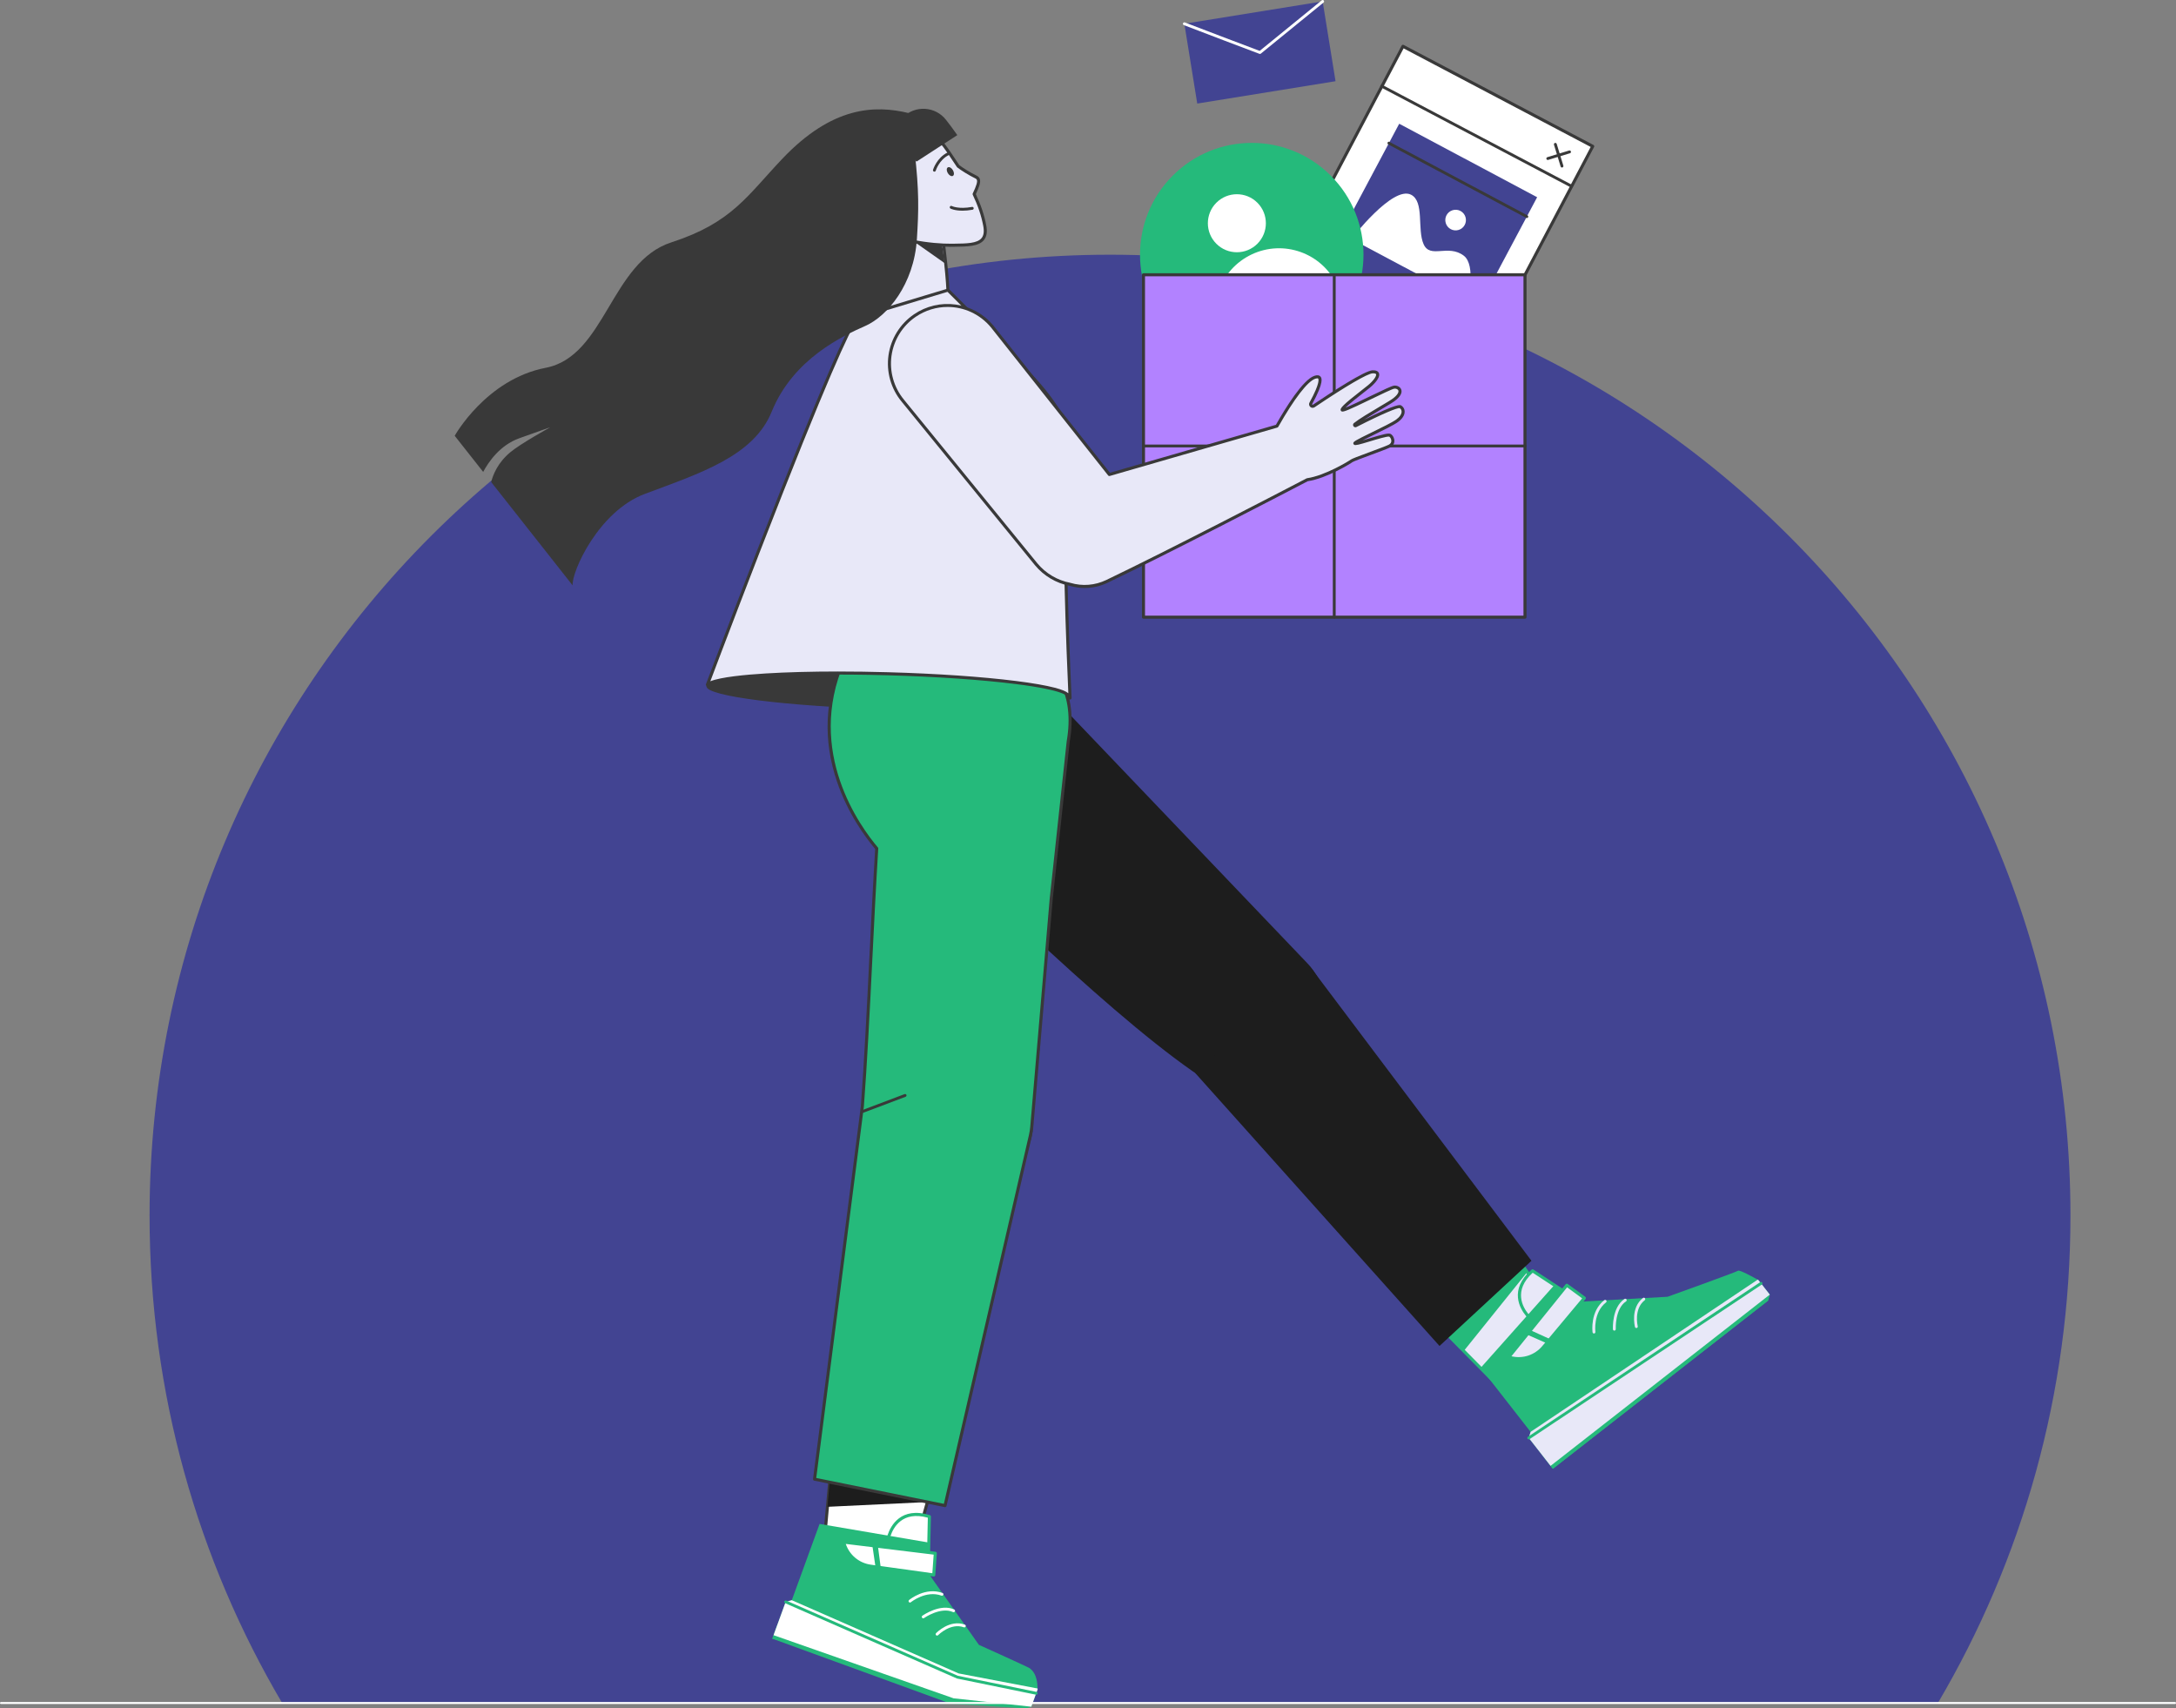 <?xml version="1.0" encoding="UTF-8"?> <svg xmlns="http://www.w3.org/2000/svg" width="293" height="230" viewBox="0 0 293 230" fill="none"><rect x="0" y="0" width="293" height="230" fill="#808080" stroke="none"/> <g clip-path="url(#clip0_100_3486)"> <path d="M278.789 163.652C278.789 187.604 272.281 210.036 260.936 229.275H37.993C26.648 210.036 20.14 187.604 20.14 163.652C20.14 92.209 78.041 34.292 149.464 34.292C220.888 34.292 278.789 92.209 278.789 163.652Z" fill="#424492"></path> <path d="M188.907 6.232L172.427 37.524L197.978 50.988L214.458 19.696L188.907 6.232Z" fill="white"></path> <path d="M197.977 51.194C197.945 51.194 197.912 51.186 197.882 51.17L172.33 37.706C172.282 37.68 172.246 37.637 172.23 37.585C172.214 37.533 172.219 37.476 172.245 37.427L188.729 6.136C188.782 6.036 188.907 5.997 189.007 6.05L214.558 19.514C214.607 19.539 214.643 19.583 214.659 19.635C214.675 19.687 214.669 19.744 214.644 19.792L198.16 51.083C198.123 51.153 198.051 51.193 197.978 51.193L197.977 51.194ZM172.704 37.437L197.891 50.709L214.184 19.783L188.996 6.511L172.704 37.437Z" fill="#393939"></path> <path d="M211.604 25.257C211.573 25.257 211.543 25.249 211.515 25.234L185.963 11.771C185.87 11.721 185.834 11.605 185.884 11.512C185.933 11.418 186.049 11.383 186.142 11.432L211.693 24.896C211.787 24.945 211.823 25.061 211.773 25.155C211.739 25.22 211.672 25.257 211.604 25.257Z" fill="#393939"></path> <path d="M210.321 22.553C210.239 22.553 210.163 22.5 210.139 22.417L209.244 19.485C209.213 19.384 209.271 19.277 209.372 19.245C209.473 19.214 209.58 19.272 209.612 19.373L210.506 22.305C210.537 22.407 210.48 22.514 210.378 22.545C210.359 22.551 210.34 22.553 210.322 22.553H210.321Z" fill="#393939"></path> <path d="M208.409 21.535C208.326 21.535 208.251 21.481 208.226 21.399C208.195 21.297 208.252 21.19 208.353 21.159L211.285 20.264C211.386 20.233 211.493 20.291 211.525 20.392C211.556 20.493 211.498 20.6 211.397 20.632L208.465 21.526C208.447 21.532 208.428 21.535 208.409 21.535H208.409Z" fill="#393939"></path> <path d="M206.977 26.551L188.404 16.66L178.499 35.27L197.073 45.16L206.977 26.551Z" fill="#424492"></path> <path d="M205.59 29.354C205.559 29.354 205.529 29.347 205.5 29.332L186.926 19.441C186.833 19.392 186.798 19.276 186.847 19.182C186.897 19.089 187.013 19.052 187.106 19.103L205.68 28.994C205.773 29.043 205.809 29.159 205.759 29.253C205.725 29.318 205.659 29.354 205.59 29.354Z" fill="#393939"></path> <path d="M181.965 32.172L197.629 40.513C197.629 40.513 198.805 35.712 197.097 34.421C194.971 32.815 192.587 34.881 191.692 32.88C190.798 30.88 191.826 27.144 189.999 26.213C187.512 24.947 181.965 32.171 181.965 32.171V32.172Z" fill="white"></path> <path d="M196.406 30.957C197.14 30.733 197.553 29.956 197.329 29.222C197.105 28.488 196.329 28.075 195.595 28.299C194.861 28.523 194.448 29.299 194.672 30.033C194.896 30.767 195.672 31.181 196.406 30.957Z" fill="white"></path> <path d="M179.188 44.929C185.064 39.052 185.064 29.522 179.188 23.645C173.312 17.767 163.786 17.767 157.91 23.645C152.034 29.522 152.034 39.052 157.91 44.929C163.786 50.807 173.312 50.807 179.188 44.929Z" fill="#25BA7B"></path> <path d="M180.018 38.36L164.428 45.742C162.391 41.437 164.228 36.294 168.534 34.254C172.838 32.216 177.98 34.054 180.018 38.359V38.36Z" fill="white"></path> <path d="M169.307 32.817C170.832 31.291 170.832 28.817 169.307 27.292C167.782 25.766 165.309 25.766 163.784 27.292C162.258 28.817 162.258 31.291 163.784 32.817C165.309 34.342 167.782 34.342 169.307 32.817Z" fill="white"></path> <path d="M178.095 0.187L159.474 3.197L161.21 13.943L179.831 10.933L178.095 0.187Z" fill="#424492"></path> <path d="M169.653 7.261C169.63 7.261 169.608 7.257 169.586 7.249C169.493 7.214 160.3 3.745 159.402 3.379C159.304 3.338 159.257 3.227 159.297 3.129C159.337 3.031 159.448 2.984 159.546 3.024C160.387 3.366 168.598 6.466 169.617 6.851L177.975 0.043C178.058 -0.024 178.178 -0.011 178.245 0.071C178.311 0.153 178.299 0.274 178.217 0.34L169.774 7.218C169.74 7.246 169.697 7.261 169.653 7.261Z" fill="white"></path> <path d="M205.342 36.995H153.972V83.09H205.342V36.995Z" fill="#B282FF"></path> <path d="M205.342 83.296H153.971C153.858 83.296 153.766 83.203 153.766 83.09V36.995C153.766 36.881 153.858 36.789 153.971 36.789H205.342C205.456 36.789 205.548 36.881 205.548 36.995V83.09C205.548 83.203 205.456 83.296 205.342 83.296ZM154.177 82.884H205.136V37.2H154.177V82.884Z" fill="#393939"></path> <path d="M179.657 83.281C179.55 83.281 179.465 83.195 179.465 83.089V36.995C179.465 36.888 179.55 36.803 179.657 36.803C179.763 36.803 179.849 36.888 179.849 36.995V83.09C179.849 83.196 179.763 83.282 179.657 83.282V83.281Z" fill="#393939"></path> <path d="M205.342 60.234H153.972C153.865 60.234 153.78 60.148 153.78 60.042C153.78 59.936 153.865 59.85 153.972 59.85H205.342C205.449 59.85 205.534 59.936 205.534 60.042C205.534 60.148 205.449 60.234 205.342 60.234Z" fill="#393939"></path> <path d="M143.879 93.776C143.915 92.46 133.034 91.089 119.575 90.713C106.115 90.337 95.174 91.099 95.137 92.415C95.101 93.731 105.982 95.102 119.441 95.478C132.901 95.854 143.842 95.092 143.879 93.776Z" fill="#393939"></path> <path d="M197.079 159.014L205.013 170.359L205.643 171.26L211.082 179.036L202.48 187.345C202.48 187.345 200.392 185.231 197.096 181.888L196.494 181.278L196.178 180.956L195.471 180.241L195.156 179.92L194.805 179.565L194.493 179.249L192.391 177.117C192.197 176.919 192 176.721 191.803 176.52C189.954 174.644 187.953 172.613 185.871 170.5C185.428 170.05 184.98 169.595 184.531 169.138L197.08 159.015L197.079 159.014Z" fill="#E8E8F8"></path> <path d="M202.479 187.55C202.425 187.55 202.373 187.529 202.332 187.489C202.332 187.489 200.245 185.375 196.948 182.032L192.242 177.26C192.048 177.063 191.853 176.864 191.654 176.664C189.806 174.789 187.805 172.757 185.723 170.644L184.382 169.282C184.341 169.241 184.32 169.184 184.323 169.126C184.326 169.067 184.354 169.014 184.4 168.977L196.949 158.854C196.994 158.819 197.051 158.802 197.107 158.811C197.164 158.819 197.214 158.849 197.247 158.896L211.249 178.918C211.307 179.001 211.296 179.114 211.224 179.184L202.622 187.492C202.582 187.531 202.531 187.55 202.479 187.55ZM184.834 169.155L186.016 170.354C188.098 172.468 190.099 174.499 191.948 176.374C192.146 176.574 192.342 176.774 192.536 176.971L197.242 181.742C200.036 184.574 201.96 186.524 202.483 187.054L210.812 179.009L197.036 159.312L184.835 169.155H184.834Z" fill="#25BA7B"></path> <path d="M205.012 170.359L205.642 171.259L197.095 181.887L196.493 181.277L196.177 180.956L195.47 180.24L195.154 179.919L194.804 179.564L194.491 179.248L192.389 177.116L191.801 176.519L185.865 170.502L185.869 170.499L198.321 162.246L205.012 170.359Z" fill="#25BA7B"></path> <path d="M205.669 177.076C205.693 177.049 202.817 174.192 206.36 171.088L212.706 175.249L207.266 179.121L205.668 177.075L205.669 177.076Z" fill="#E8E8F8"></path> <path d="M207.266 179.328C207.204 179.328 207.144 179.3 207.104 179.249L205.507 177.203C205.501 177.195 205.495 177.187 205.491 177.179C205.484 177.17 205.476 177.161 205.465 177.147C204.668 176.177 203.146 173.63 206.225 170.933C206.295 170.873 206.396 170.865 206.473 170.916L212.82 175.077C212.876 175.114 212.911 175.177 212.913 175.245C212.914 175.313 212.881 175.377 212.826 175.416L207.386 179.288C207.349 179.314 207.307 179.326 207.266 179.326V179.328ZM205.831 176.949L207.307 178.839L212.341 175.256L206.379 171.347C203.726 173.767 205.072 176.021 205.782 176.885C205.796 176.901 205.813 176.923 205.83 176.949H205.831Z" fill="#25BA7B"></path> <path d="M236.773 172.335L238.302 174.293L238.059 175.112L209.092 197.741L205.851 193.59L206.095 192.77L199.369 184.155L209.305 172.991L212.708 175.25L224.538 174.582C224.538 174.582 233.792 171.262 234.027 171.078C234.234 170.916 236.201 172.01 236.673 172.277C236.738 172.314 236.774 172.335 236.774 172.335H236.773Z" fill="#25BA7B"></path> <path d="M237.934 173.823L238.302 174.293L238.059 175.113L209.091 197.74L207.868 196.174L237.934 173.823Z" fill="#25BA7B"></path> <path d="M236.773 172.335L238.302 174.292L208.786 197.349L205.851 193.59L206.094 192.77L236.672 172.277C236.737 172.314 236.773 172.335 236.773 172.335Z" fill="#E8E8F8"></path> <path d="M203.161 182.705L210.974 173.031L213.339 174.755L207.833 181.343C206.697 182.703 204.851 183.242 203.161 182.705Z" fill="#E8E8F8"></path> <path d="M204.49 183.118C204.027 183.118 203.558 183.048 203.099 182.902C203.034 182.881 202.984 182.83 202.964 182.765C202.945 182.7 202.959 182.629 203.001 182.576L210.814 172.902C210.884 172.816 211.007 172.801 211.096 172.865L213.461 174.589C213.507 174.623 213.537 174.674 213.544 174.73C213.551 174.787 213.534 174.844 213.498 174.887L207.992 181.476C207.106 182.537 205.821 183.118 204.491 183.118H204.49ZM203.519 182.591C205.049 182.959 206.653 182.435 207.675 181.212L213.039 174.792L211.01 173.313L203.518 182.591H203.519Z" fill="#25BA7B"></path> <path d="M205.85 193.782C205.789 193.782 205.728 193.752 205.691 193.696C205.632 193.608 205.656 193.489 205.744 193.43L237.013 172.619C237.102 172.56 237.221 172.584 237.279 172.672C237.338 172.761 237.314 172.879 237.226 172.939L205.957 193.75C205.924 193.771 205.888 193.782 205.85 193.782Z" fill="#25BA7B"></path> <path d="M205.583 179.66L208.487 180.935C208.639 181.002 208.817 180.95 208.91 180.813C209.028 180.637 208.96 180.397 208.767 180.309L205.891 178.997C205.745 178.931 205.572 178.974 205.476 179.102L205.448 179.139C205.314 179.315 205.38 179.571 205.583 179.66Z" fill="#25BA7B"></path> <path d="M214.629 179.528C214.535 179.528 214.452 179.458 214.44 179.361C214.425 179.247 214.09 176.544 216.018 175.04C216.102 174.975 216.222 174.989 216.287 175.073C216.352 175.156 216.337 175.277 216.254 175.342C214.502 176.711 214.817 179.286 214.82 179.311C214.834 179.416 214.76 179.512 214.656 179.526C214.647 179.527 214.638 179.528 214.63 179.528H214.629Z" fill="#E8E8F8"></path> <path d="M217.372 179.141C217.271 179.141 217.187 179.062 217.181 178.96C217.175 178.839 217.041 176.004 218.738 174.879C218.826 174.821 218.946 174.845 219.004 174.933C219.063 175.021 219.039 175.14 218.951 175.199C217.437 176.203 217.562 178.913 217.564 178.94C217.57 179.045 217.488 179.136 217.383 179.142C217.38 179.142 217.376 179.142 217.372 179.142V179.141Z" fill="#E8E8F8"></path> <path d="M220.335 178.791C220.249 178.791 220.171 178.732 220.149 178.646C220.123 178.541 219.527 176.073 221.226 174.746C221.31 174.681 221.431 174.695 221.496 174.779C221.561 174.862 221.546 174.983 221.463 175.048C219.957 176.223 220.516 178.529 220.522 178.553C220.547 178.656 220.485 178.759 220.382 178.785C220.367 178.789 220.351 178.791 220.335 178.791H220.335Z" fill="#E8E8F8"></path> <path d="M120.89 87.742C114.536 92.314 113.815 101.504 119.38 107.01C131.667 119.168 151.368 138.44 162.733 145.652C167.954 148.965 174.892 147.062 177.692 141.547C179.76 137.476 178.954 132.534 175.702 129.33L137.425 89.27C133.065 84.708 126.012 84.056 120.89 87.742Z" fill="#1D1D1D"></path> <path d="M160.936 144.46L193.831 181.206L206.214 169.737L176.408 130.142L160.936 144.46Z" fill="#1D1D1D"></path> <path d="M116.254 150.255C114.484 168.647 110.917 208.358 110.917 208.358L122.812 209.563L138.61 153.384C139.938 148.766 136.198 143.493 130.626 141.972C124.392 140.271 116.873 143.819 116.253 150.254L116.254 150.255Z" fill="white"></path> <path d="M122.813 209.769C122.806 209.769 122.799 209.769 122.792 209.768L110.897 208.563C110.785 208.552 110.702 208.452 110.712 208.34C110.748 207.943 114.299 168.419 116.05 150.235C116.306 147.572 117.764 145.196 120.155 143.545C123.127 141.492 127.16 140.814 130.681 141.775C133.753 142.613 136.464 144.671 137.931 147.28C139.061 149.291 139.374 151.479 138.809 153.442L123.012 209.619C122.987 209.709 122.905 209.769 122.814 209.769H122.813ZM111.14 208.174L122.661 209.341L138.413 153.329C138.946 151.472 138.647 149.396 137.571 147.481C136.157 144.967 133.541 142.982 130.572 142.172C127.165 141.243 123.263 141.898 120.389 143.883C118.099 145.465 116.704 147.734 116.459 150.274C114.774 167.781 111.419 205.075 111.14 208.173V208.174Z" fill="#393939"></path> <path d="M111.413 202.861L124.879 202.219L111.712 199.551L111.413 202.861Z" fill="#1D1D1D"></path> <path d="M119.699 206.758C119.735 206.763 120.634 202.811 125.142 204.172L124.975 211.761L118.81 209.197L119.699 206.758H119.699Z" fill="white"></path> <path d="M124.976 211.967C124.949 211.967 124.923 211.963 124.897 211.952L118.732 209.388C118.631 209.346 118.58 209.23 118.617 209.127L119.506 206.688C119.509 206.679 119.513 206.67 119.518 206.661C119.521 206.652 119.525 206.639 119.531 206.623C119.931 205.433 121.284 202.792 125.202 203.976C125.29 204.003 125.35 204.086 125.348 204.178L125.182 211.766C125.18 211.835 125.146 211.897 125.089 211.935C125.055 211.957 125.016 211.968 124.977 211.968L124.976 211.967ZM119.072 209.083L124.777 211.456L124.933 204.327C121.477 203.358 120.278 205.694 119.922 206.755C119.915 206.775 119.906 206.801 119.893 206.829L119.072 209.084V209.083Z" fill="#25BA7B"></path> <path d="M139.717 227.437L138.867 229.771L138.042 229.999L103.99 220.608L105.792 215.66L106.617 215.433L110.358 205.163L125.088 207.679L124.976 211.762L131.81 221.445C131.81 221.445 138.401 224.414 138.643 224.589C139.668 225.328 139.688 226.78 139.712 227.321C139.715 227.396 139.716 227.438 139.716 227.438L139.717 227.437Z" fill="#25BA7B"></path> <path d="M139.071 229.21L138.867 229.771L138.042 229.999L128.013 229.367L103.99 220.609L104.67 218.741L139.071 229.21Z" fill="#25BA7B"></path> <path d="M139.717 227.437L138.866 229.771L128.407 228.644L104.159 220.142L105.792 215.66L106.616 215.433L129.085 225.293L139.712 227.32C139.715 227.395 139.716 227.437 139.716 227.437H139.717Z" fill="white"></path> <path d="M113.598 207.612L125.94 209.116L125.731 212.035L117.228 210.854C115.472 210.611 114.038 209.33 113.598 207.612Z" fill="white"></path> <path d="M125.731 212.242C125.722 212.242 125.712 212.242 125.703 212.241L117.2 211.06C115.354 210.803 113.861 209.471 113.399 207.664C113.381 207.598 113.399 207.528 113.443 207.477C113.488 207.426 113.555 207.4 113.623 207.409L125.965 208.912C126.073 208.925 126.153 209.022 126.145 209.131L125.936 212.051C125.932 212.108 125.905 212.161 125.86 212.196C125.823 212.226 125.778 212.242 125.731 212.242ZM113.884 207.855C114.384 209.349 115.677 210.432 117.256 210.651L125.541 211.802L125.72 209.297L113.884 207.855V207.855Z" fill="#25BA7B"></path> <path d="M139.525 228.158C139.512 228.158 139.499 228.156 139.486 228.154L128.882 225.983C128.869 225.981 128.856 225.977 128.844 225.971L105.716 215.835C105.619 215.793 105.575 215.68 105.617 215.583C105.66 215.485 105.773 215.442 105.87 215.484L128.979 225.611L139.562 227.777C139.666 227.799 139.733 227.9 139.712 228.004C139.693 228.094 139.613 228.157 139.524 228.157L139.525 228.158Z" fill="#25BA7B"></path> <path d="M117.463 208.055L117.92 211.194C117.943 211.358 118.081 211.481 118.247 211.487C118.459 211.495 118.626 211.31 118.599 211.1L118.188 207.965C118.167 207.806 118.039 207.683 117.879 207.669L117.833 207.664C117.612 207.645 117.431 207.836 117.463 208.056V208.055Z" fill="#25BA7B"></path> <path d="M122.53 215.75C122.475 215.75 122.42 215.726 122.382 215.68C122.314 215.598 122.326 215.477 122.407 215.41C122.496 215.337 124.611 213.622 126.908 214.459C127.007 214.495 127.058 214.606 127.022 214.705C126.986 214.804 126.876 214.855 126.777 214.819C124.688 214.057 122.672 215.689 122.651 215.705C122.616 215.735 122.572 215.749 122.529 215.749L122.53 215.75Z" fill="white"></path> <path d="M124.311 217.872C124.251 217.872 124.191 217.843 124.154 217.79C124.093 217.704 124.113 217.584 124.201 217.523C124.299 217.454 126.633 215.839 128.486 216.683C128.582 216.727 128.625 216.84 128.581 216.937C128.537 217.033 128.423 217.076 128.327 217.032C126.673 216.279 124.443 217.821 124.42 217.837C124.387 217.861 124.349 217.872 124.311 217.872Z" fill="white"></path> <path d="M126.177 220.2C126.129 220.2 126.082 220.181 126.044 220.146C125.968 220.073 125.966 219.952 126.039 219.875C126.114 219.798 127.891 217.985 129.916 218.723C130.016 218.759 130.067 218.869 130.031 218.968C129.995 219.068 129.884 219.119 129.786 219.083C127.996 218.43 126.332 220.124 126.315 220.141C126.278 220.18 126.227 220.2 126.178 220.2H126.177Z" fill="white"></path> <path d="M142.856 91.73C138.694 79.66 118.989 76.378 113.498 89.072C108.245 101.218 115.577 111.312 118.052 114.224C117.331 125.96 116.875 139 116.118 148.917L115.843 151.083L109.678 199.139L127.248 202.699L138.755 152.812C138.838 152.452 138.895 152.086 138.927 151.718L141.548 120.992L143.834 99.82C144.384 96.621 144.021 93.88 142.855 91.73L142.856 91.73Z" fill="#25BA7B"></path> <path d="M127.249 202.906C127.236 202.906 127.222 202.904 127.208 202.902L109.639 199.342C109.534 199.32 109.462 199.22 109.476 199.113L115.641 151.058L115.915 148.897C116.353 143.15 116.685 136.455 117.038 129.367C117.286 124.368 117.542 119.201 117.843 114.294C116.521 112.726 114.146 109.51 112.683 105.177C110.83 99.683 111.041 94.238 113.311 88.991C114.531 86.17 116.47 84.014 119.074 82.586C121.422 81.298 124.228 80.677 127.19 80.789C130.562 80.918 133.966 82.001 136.777 83.838C139.794 85.811 141.961 88.511 143.047 91.646C144.256 93.886 144.591 96.644 144.041 99.848L141.755 121.013L139.135 151.735C139.103 152.112 139.044 152.49 138.959 152.858L127.452 202.745C127.43 202.84 127.346 202.905 127.252 202.905L127.249 202.906ZM109.908 198.976L127.094 202.458L138.556 152.765C138.636 152.416 138.692 152.058 138.723 151.7L141.344 120.975L143.631 99.798C143.631 99.794 143.632 99.79 143.633 99.786C144.169 96.666 143.847 93.989 142.676 91.829C142.67 91.819 142.666 91.809 142.662 91.798C140.603 85.829 134.234 81.471 127.174 81.202C120.985 80.967 115.944 83.939 113.688 89.156C108.471 101.216 115.83 111.291 118.209 114.092C118.244 114.132 118.261 114.185 118.258 114.238C117.955 119.167 117.697 124.364 117.448 129.389C117.095 136.482 116.763 143.181 116.324 148.935C116.324 148.938 116.324 148.941 116.323 148.944L116.049 151.111L109.908 198.977V198.976Z" fill="#393939"></path> <path d="M116.165 149.826C116.087 149.826 116.014 149.779 115.985 149.701C115.947 149.602 115.998 149.492 116.096 149.454L121.803 147.298C121.902 147.26 122.012 147.31 122.05 147.409C122.088 147.508 122.038 147.619 121.939 147.656L116.232 149.813C116.21 149.821 116.187 149.825 116.165 149.825V149.826Z" fill="#393939"></path> <path d="M118.03 43.044C118.065 42.751 117.766 31.553 117.836 30.603C117.906 29.654 126.736 30.457 126.736 30.457C126.736 30.457 128.064 40.27 127.516 40.455C126.969 40.639 118.029 43.044 118.029 43.044L118.03 43.044Z" fill="#E8E8F8"></path> <path d="M118.03 43.249C117.981 43.249 117.933 43.232 117.895 43.199C117.844 43.154 117.817 43.088 117.825 43.021C117.836 42.865 117.794 40.855 117.749 38.728C117.677 35.358 117.588 31.163 117.63 30.588C117.635 30.516 117.666 30.41 117.779 30.313C118.67 29.557 125.412 30.128 126.755 30.251C126.851 30.26 126.927 30.333 126.94 30.428C126.944 30.453 127.276 32.912 127.537 35.363C128.081 40.48 127.804 40.573 127.583 40.648C127.036 40.833 118.449 43.143 118.083 43.241C118.066 43.246 118.048 43.248 118.03 43.248V43.249ZM118.041 30.632C118.002 31.24 118.09 35.384 118.161 38.72C118.209 40.988 118.235 42.245 118.238 42.775C119.678 42.388 126.58 40.527 127.397 40.277C127.61 39.666 127.132 34.94 126.555 30.648C126.024 30.602 124.279 30.459 122.505 30.387C118.638 30.232 118.112 30.55 118.041 30.633L118.041 30.632Z" fill="#393939"></path> <path d="M120.863 30.971L127.204 35.431L126.576 31.013L120.863 30.971Z" fill="#393939"></path> <path d="M132.597 30.375C132.326 28.938 131.852 27.565 131.166 26.131C131.268 25.935 131.377 25.688 131.479 25.44C131.768 24.734 131.973 24.104 131.447 23.849C130.5 23.389 129.452 22.715 129.02 22.374C128.649 21.798 128.251 21.202 127.824 20.579C124.878 16.284 122.848 15.681 118.203 18.033C118.128 18.072 118.052 18.111 117.975 18.151C111.875 21.412 116.407 28.209 118.069 30.297C119.732 32.386 125.509 33.051 128.099 33.016C130.829 32.979 133.109 33.086 132.597 30.374L132.597 30.375Z" fill="#E8E8F8"></path> <path d="M127.897 33.224C125.231 33.224 119.608 32.564 117.907 30.427C116.993 29.279 114.068 25.262 114.793 21.754C115.123 20.161 116.16 18.889 117.877 17.971C117.954 17.93 118.032 17.89 118.109 17.85C120.588 16.595 122.261 16.226 123.704 16.616C125.123 17 126.406 18.151 127.992 20.464C128.432 21.105 128.819 21.684 129.174 22.235C129.578 22.548 130.58 23.201 131.537 23.665C132.281 24.026 131.913 24.926 131.67 25.52C131.574 25.753 131.481 25.963 131.396 26.136C132.08 27.583 132.539 28.958 132.799 30.339C132.964 31.213 132.861 31.86 132.484 32.32C131.777 33.183 130.249 33.2 128.478 33.22C128.354 33.222 128.228 33.222 128.1 33.225C128.034 33.226 127.967 33.227 127.897 33.227V33.224ZM122.552 16.874C121.379 16.874 120.029 17.339 118.295 18.217C118.221 18.255 118.146 18.293 118.071 18.334C116.467 19.191 115.5 20.37 115.197 21.837C114.508 25.169 117.344 29.057 118.229 30.17C119.864 32.223 125.686 32.844 128.095 32.811C128.222 32.809 128.349 32.807 128.474 32.807C130.141 32.788 131.58 32.772 132.167 32.057C132.461 31.698 132.536 31.16 132.395 30.413C132.137 29.039 131.674 27.668 130.982 26.22C130.954 26.162 130.954 26.094 130.984 26.037C131.075 25.86 131.181 25.627 131.29 25.362C131.637 24.513 131.654 24.178 131.358 24.034C130.447 23.593 129.369 22.913 128.893 22.535C128.875 22.521 128.86 22.504 128.848 22.485C128.491 21.93 128.099 21.345 127.655 20.695C125.856 18.073 124.435 16.873 122.553 16.873L122.552 16.874Z" fill="#393939"></path> <path d="M128.32 22.928C128.502 23.247 128.491 23.587 128.295 23.686C128.099 23.784 127.792 23.606 127.61 23.286C127.428 22.966 127.44 22.627 127.636 22.528C127.832 22.429 128.138 22.608 128.32 22.928Z" fill="#393939"></path> <path d="M125.817 23.11C125.799 23.11 125.78 23.108 125.762 23.102C125.66 23.071 125.603 22.964 125.633 22.863C125.653 22.798 126.128 21.262 127.572 20.538C127.666 20.49 127.782 20.529 127.828 20.623C127.876 20.718 127.838 20.833 127.743 20.88C126.445 21.531 126.004 22.958 126 22.973C125.975 23.056 125.898 23.11 125.816 23.11H125.817Z" fill="#393939"></path> <path d="M129.601 28.365C128.544 28.365 128.016 28.094 127.986 28.079C127.893 28.029 127.857 27.913 127.907 27.819C127.956 27.726 128.071 27.69 128.165 27.739C128.179 27.747 129.071 28.189 130.883 27.858C130.987 27.838 131.087 27.908 131.106 28.012C131.125 28.116 131.055 28.216 130.952 28.235C130.432 28.33 129.983 28.365 129.601 28.365Z" fill="#393939"></path> <path d="M127.39 16.146C127.941 16.855 128.203 17.199 128.905 18.191C128.905 18.191 128.474 18.471 126.411 19.808C125.65 20.3 124.669 20.937 123.405 21.757C123.405 21.757 121.048 19.268 119.763 17.638L121.562 15.806C123.208 14.13 125.95 14.292 127.391 16.146H127.39Z" fill="#393939"></path> <path d="M95.139 92.482C95.15 92.522 95.17 92.563 95.201 92.602C95.131 92.598 95.096 92.597 95.096 92.597C95.096 92.597 95.111 92.557 95.139 92.482Z" fill="#424492"></path> <path d="M144.087 61.146C142.626 63.244 144.087 93.973 144.087 93.973C143.98 93.979 143.871 93.984 143.759 93.989C143.831 93.917 143.869 93.845 143.87 93.769C143.907 92.453 133.025 91.081 119.566 90.707C106.915 90.354 96.489 91.006 95.252 92.178C97.041 87.432 113.509 43.83 115.513 42.718L127.637 39.059C127.637 39.059 132.305 43.626 138.878 50.627C145.452 57.627 144.086 61.147 144.086 61.147L144.087 61.146Z" fill="#E8E8F8"></path> <path d="M143.76 94.195C143.678 94.195 143.604 94.147 143.571 94.072C143.537 93.995 143.554 93.903 143.614 93.844C143.646 93.812 143.665 93.782 143.665 93.763C143.665 93.756 143.608 92.954 136.754 92.09C132.17 91.512 126.064 91.094 119.56 90.913C105.774 90.528 96.446 91.33 95.394 92.329C95.324 92.394 95.219 92.403 95.139 92.351C95.059 92.298 95.026 92.197 95.059 92.107C96.294 88.833 100.666 77.273 105.11 66.011C114.082 43.277 115.084 42.721 115.413 42.539C115.426 42.532 115.439 42.526 115.453 42.522L127.578 38.863C127.65 38.842 127.728 38.861 127.781 38.913C127.828 38.959 132.527 43.563 139.029 50.487C145.616 57.501 144.335 61.074 144.278 61.222C144.272 61.237 144.264 61.252 144.255 61.265C143.089 62.939 143.886 85.437 144.292 93.964C144.297 94.077 144.21 94.174 144.097 94.18C143.99 94.186 143.88 94.191 143.768 94.196C143.765 94.196 143.762 94.196 143.759 94.196L143.76 94.195ZM112.866 90.405C115.028 90.405 117.282 90.436 119.572 90.501C126.088 90.682 132.208 91.101 136.806 91.68C139.046 91.963 140.805 92.268 142.034 92.589C142.964 92.832 143.556 93.072 143.851 93.334C143.76 91.315 143.483 84.887 143.333 78.351C143.227 73.736 143.204 69.969 143.265 67.156C143.366 62.475 143.672 61.411 143.901 61.054C143.943 60.921 144.171 60.065 143.735 58.511C143.295 56.94 142.068 54.322 138.73 50.767C132.719 44.365 128.252 39.95 127.581 39.291L115.597 42.907C115.121 43.225 113.165 46.722 105.494 66.161C101.265 76.876 97.102 87.86 95.646 91.719C97.054 91.147 100.374 90.832 103.117 90.665C105.936 90.493 109.272 90.404 112.866 90.404V90.405Z" fill="#393939"></path> <path d="M95.253 92.179C95.204 92.31 95.166 92.412 95.139 92.482C95.132 92.458 95.129 92.434 95.129 92.41C95.132 92.331 95.173 92.254 95.252 92.179H95.253Z" fill="#393939"></path> <path d="M188.562 54.758C188.13 54.495 183.976 56.58 182.559 57.305C182.438 57.367 182.331 57.203 182.436 57.118C183.285 56.427 185.502 55.167 187.154 54.167C189.273 52.885 188.457 52.066 187.755 52.116C187.119 52.16 180.852 55.507 180.723 55.188C180.594 54.87 183.35 52.825 184.318 52.039C185.287 51.254 186.159 50.018 184.829 50.057C183.798 50.086 179.008 53.237 176.906 54.652C176.666 54.813 176.371 54.544 176.51 54.29C177.326 52.803 178.529 50.294 177.048 50.79C175.543 51.295 173.15 55.228 171.942 57.364L149.376 63.882L133.592 43.943C131.011 40.845 126.498 40.219 123.172 42.495C119.371 45.096 118.629 50.403 121.571 53.947L139.533 75.978C140.74 77.432 142.365 78.339 144.091 78.669C145.661 79.137 147.413 79.055 149.041 78.274C158.209 73.878 174.302 65.485 176.027 64.585C178.552 64.223 181.809 62.193 182.002 62.042C182.281 61.824 186.386 60.406 187.091 60.055C187.796 59.703 187.58 58.872 187.168 58.604C186.756 58.336 182.755 59.864 182.447 59.704C182.139 59.544 186.996 57.471 188.127 56.646C189.157 55.893 189.085 55.076 188.564 54.758H188.562Z" fill="#E8E8F8"></path> <path d="M146.05 79.162C145.374 79.162 144.698 79.066 144.039 78.87C142.215 78.519 140.558 77.539 139.371 76.111L121.408 54.078C119.97 52.346 119.323 50.072 119.636 47.84C119.948 45.607 121.193 43.598 123.053 42.326C124.705 41.196 126.706 40.725 128.688 41.001C130.67 41.276 132.467 42.274 133.748 43.812L149.45 63.647L171.803 57.191C173.094 54.915 175.442 51.112 176.981 50.596C177.363 50.468 177.642 50.505 177.81 50.706C177.945 50.867 178.354 51.357 176.69 54.39C176.668 54.431 176.686 54.459 176.704 54.476C176.722 54.493 176.752 54.507 176.79 54.483C179.339 52.766 183.772 49.882 184.822 49.852C185.29 49.839 185.577 49.97 185.679 50.243C185.945 50.96 184.602 52.076 184.448 52.2C184.246 52.363 183.972 52.577 183.656 52.825C182.974 53.358 181.701 54.352 181.164 54.888C181.868 54.615 183.307 53.919 184.422 53.38C186.276 52.484 187.428 51.933 187.74 51.912C188.114 51.886 188.56 52.068 188.687 52.467C188.809 52.856 188.662 53.497 187.261 54.345C186.871 54.581 186.459 54.826 186.023 55.086C185.19 55.581 184.341 56.086 183.656 56.522C188.165 54.276 188.526 54.497 188.669 54.585C188.954 54.758 189.125 55.047 189.138 55.377C189.15 55.662 189.05 56.227 188.246 56.815C187.682 57.226 186.23 57.933 184.949 58.557C184.459 58.795 183.91 59.063 183.465 59.29C183.752 59.208 184.064 59.113 184.35 59.027C186.315 58.431 187.013 58.263 187.278 58.434C187.578 58.629 187.774 59.032 187.752 59.411C187.732 59.773 187.529 60.068 187.181 60.241C186.839 60.411 185.78 60.804 184.659 61.219C183.598 61.612 182.277 62.101 182.125 62.208C181.899 62.383 178.652 64.404 176.089 64.785C171.871 66.985 157.623 74.388 149.128 78.461C148.156 78.927 147.104 79.163 146.05 79.163L146.05 79.162ZM127.591 41.324C126.105 41.324 124.604 41.762 123.285 42.664C121.521 43.871 120.34 45.778 120.043 47.896C119.748 50.013 120.361 52.17 121.726 53.815L139.69 75.848C140.817 77.205 142.393 78.135 144.127 78.467C144.133 78.468 144.14 78.47 144.147 78.472C145.738 78.946 147.445 78.809 148.95 78.088C157.46 74.007 171.752 66.581 175.93 64.402C175.95 64.391 175.973 64.384 175.996 64.381C178.436 64.032 181.662 62.045 181.873 61.88C182.029 61.758 182.838 61.452 184.517 60.83C185.578 60.437 186.676 60.03 186.997 59.87C187.266 59.736 187.332 59.533 187.34 59.386C187.354 59.158 187.234 58.9 187.062 58.782C186.8 58.711 185.343 59.154 184.468 59.418C182.944 59.88 182.536 59.983 182.349 59.886C182.271 59.846 182.223 59.767 182.224 59.68C182.228 59.456 182.4 59.337 184.768 58.183C186.034 57.567 187.469 56.869 188.002 56.478C188.477 56.132 188.74 55.735 188.726 55.391C188.718 55.203 188.627 55.043 188.466 54.941C188.151 54.888 186.237 55.653 182.652 57.487C182.504 57.563 182.33 57.517 182.24 57.378C182.149 57.239 182.176 57.062 182.305 56.957C182.965 56.419 184.412 55.559 185.81 54.728C186.246 54.469 186.658 54.225 187.046 53.989C188.092 53.357 188.376 52.851 188.293 52.588C188.231 52.394 187.978 52.306 187.768 52.32C187.519 52.337 185.901 53.119 184.601 53.748C181.573 55.212 180.911 55.488 180.666 55.394C180.604 55.37 180.556 55.324 180.531 55.264C180.408 54.96 180.788 54.539 183.402 52.498C183.716 52.251 183.988 52.039 184.187 51.878C184.95 51.26 185.374 50.606 185.292 50.384C185.26 50.3 185.09 50.254 184.833 50.261C184.152 50.281 181.231 51.986 177.019 54.822C176.831 54.949 176.593 54.931 176.425 54.778C176.258 54.625 176.219 54.389 176.328 54.19C177.815 51.481 177.531 51.012 177.494 50.968C177.448 50.913 177.306 50.919 177.111 50.984C176.071 51.334 174.251 53.695 172.119 57.465C172.092 57.512 172.049 57.547 171.997 57.562L149.431 64.079C149.351 64.102 149.264 64.075 149.213 64.009L133.428 44.07C131.927 42.268 129.775 41.323 127.592 41.323L127.591 41.324Z" fill="#393939"></path> <path d="M122.398 15.233C122.398 15.233 122.416 14.06 123.159 20.448C123.768 25.678 123.708 28.324 123.461 32.177C123.067 38.299 119.474 42.56 116.543 43.866C113.61 45.173 106.822 48.238 103.907 55.429C101.471 61.437 94.248 63.711 86.802 66.504C80.623 68.823 76.957 76.948 77.107 78.812L66.14 64.902C66.372 63.942 67.006 62.301 68.732 60.87C70.143 59.701 73.962 57.597 74.078 57.533C74.043 57.543 73.58 57.683 69.906 59.008C67.328 59.937 65.794 62.16 65.06 63.532L61.226 58.669C61.226 58.669 65.461 51.059 73.49 49.514C81.518 47.97 82.234 35.269 90.391 32.631C98.548 29.995 100.62 26.343 105.339 21.376C112.046 14.318 117.764 14.101 122.399 15.233L122.398 15.233Z" fill="#393939"></path> <path d="M292.87 229.405H0.13C0.058 229.405 0 229.347 0 229.275C0 229.204 0.058 229.145 0.13 229.145H292.87C292.942 229.145 293 229.204 293 229.275C293 229.347 292.942 229.405 292.87 229.405Z" fill="white"></path> </g> <defs> <clipPath id="clip0_100_3486"> <rect width="293" height="230" fill="white"></rect> </clipPath> </defs> </svg> 